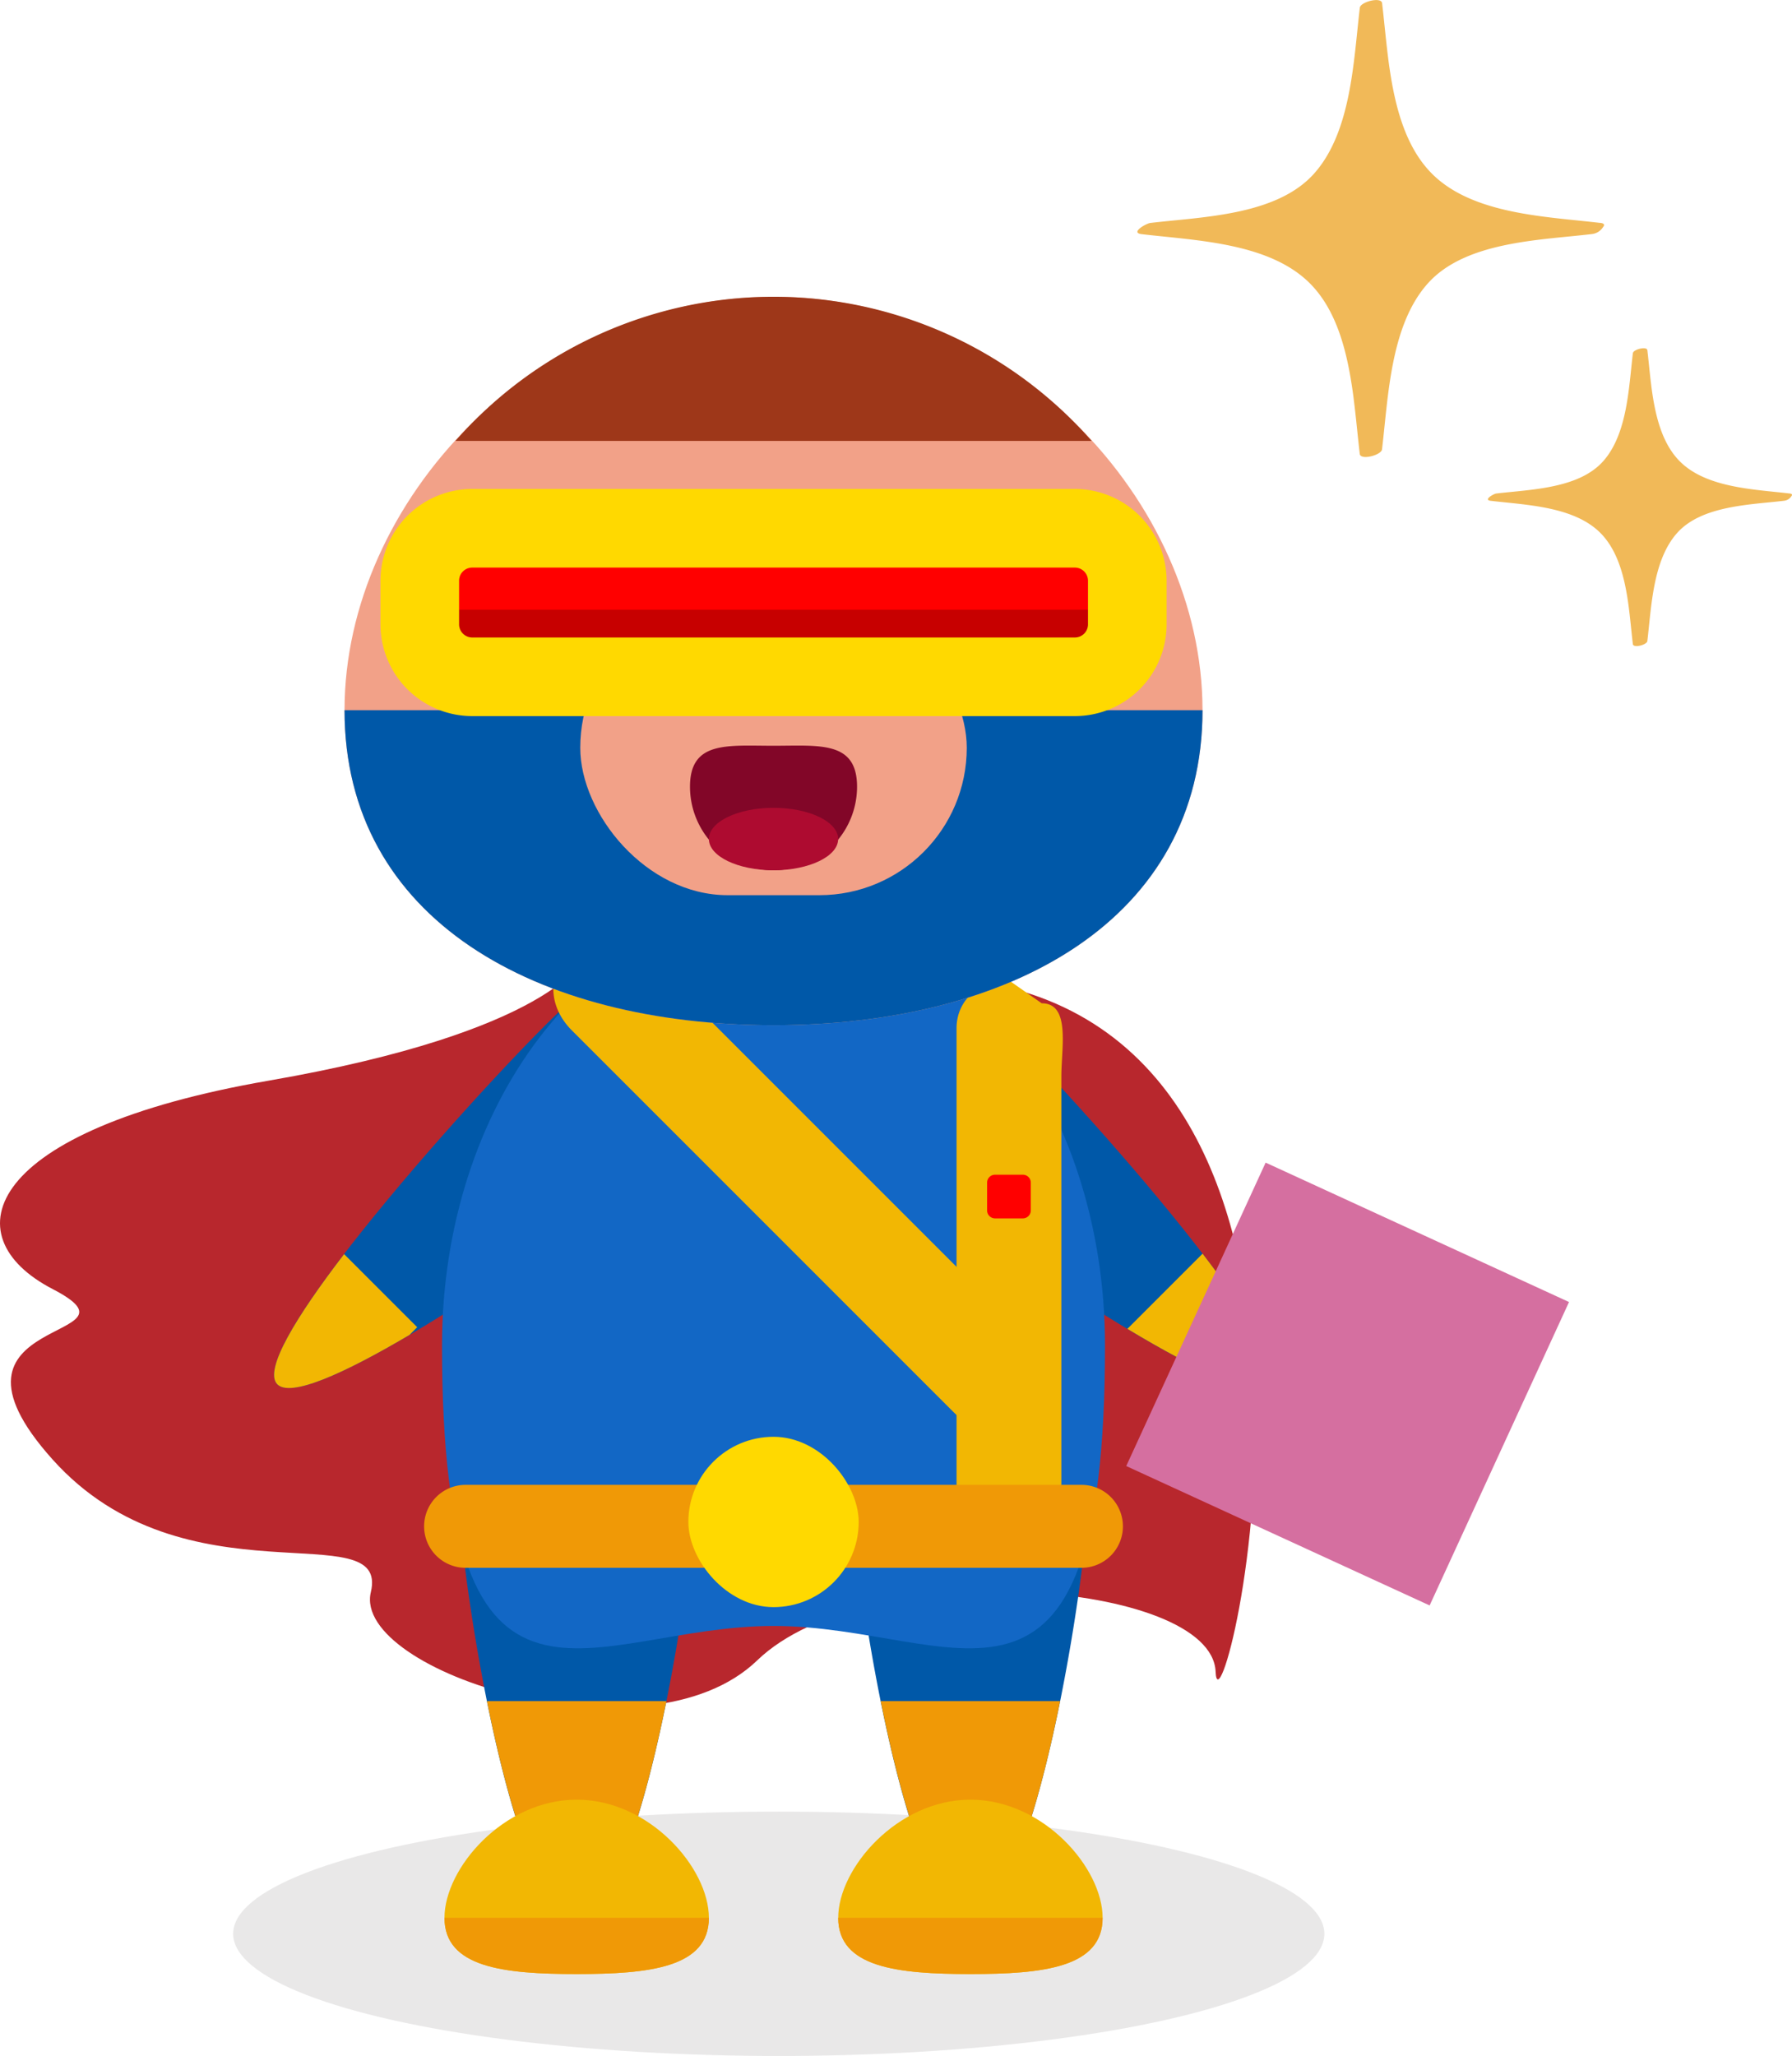 <svg xmlns="http://www.w3.org/2000/svg" width="163.13" height="187.138" viewBox="0 0 163.13 187.138">
    <defs>
        <style>
            .cls-3{fill:#0058a8}.cls-5{fill:#f2b703}.cls-6{fill:#f09906}.cls-7{fill:#f2a188}.cls-9{fill:red}.cls-11{fill:#ffd900}.cls-15{fill:#f1b958}
        </style>
    </defs>
    <g id="グループ_2047" transform="translate(-1561 -7237.762)">
        <ellipse id="楕円形_269" cx="49.668" cy="11.12" fill="#231815" opacity="0.1" rx="49.668" ry="11.12" transform="translate(1582.225 7402.66)"/>
        <path id="パス_2114" fill="#b8272d" d="M1370.654 5871.292s-2.759 6.552-28.623 11.036-28.968 14.139-19.656 18.967-12.07 2.069 0 15.519 30.692 4.828 28.967 12.07 25.174 15.863 35.175 6.208 41.382-7.242 41.727 1.034 16.9-59.314-23.8-63.107-33.79-1.727-33.79-1.727z" transform="translate(243.416 1453.8)"/>
        <g id="グループ_888" transform="translate(1585.951 7264.775)">
            <path id="パス_2115" d="M1406.753 5872.673c3.038 3.415 1.109 10.085-4.305 14.907s-34.528 25.748-37.571 22.34 21.166-29.9 26.58-34.708 12.258-5.952 15.296-2.539z" class="cls-3" transform="translate(-1364.615 -5810.963)"/>
            <path id="パス_2116" d="M1455.312 5872.673c-3.038 3.415-1.109 10.085 4.3 14.907s34.528 25.748 37.571 22.34-21.166-29.9-26.58-34.708-12.254-5.952-15.291-2.539z" class="cls-3" transform="translate(-1406.521 -5810.963)"/>
            <g id="グループ_884">
                <g id="グループ_883">
                    <path id="パス_2117" d="M1485.33 5955.226c0 5.905-4.789 37.755-10.7 37.755s-10.692-31.85-10.692-37.755a10.7 10.7 0 1 1 21.394 0z" class="cls-3" transform="translate(-1411.246 -5845.623)"/>
                    <path id="パス_2118" d="M1417.768 5955.226c0 5.905-4.789 37.755-10.7 37.755s-10.692-31.85-10.692-37.755a10.7 10.7 0 1 1 21.394 0z" class="cls-3" transform="translate(-1379.526 -5845.623)"/>
                    <g id="グループ_882" transform="translate(6.412)">
                        <g id="グループ_881">
                            <path id="パス_2119" fill="#1267c5" d="M1453.785 5903c0 38.258-13.506 25.518-30.177 25.518s-30.177 12.74-30.177-25.518c0-21.875 13.516-39.6 30.177-39.6s30.177 17.728 30.177 39.6z" transform="translate(-1384.557 -5807.533)"/>
                            <path id="パス_2120" d="M1491.262 5921.1a4.771 4.771 0 0 1-4.771 4.771 4.772 4.772 0 0 1-4.771-4.771v-41.345c0-2.637 2.136-4.375 4.771-4.375l2.982 2.088c2.635 0 1.789 4.022 1.789 6.658z" class="cls-5" transform="translate(-1426.007 -5813.159)"/>
                            <path id="パス_2121" d="M1455.74 5905.009c2.218 2.217 2.5 5.525.638 7.385-1.864 1.863-5.171 1.579-7.387-.639l-34.778-34.775c-2.215-2.218-2.168-5.19-.3-7.054l3.862-.354c1.864-1.861 4.652 2.12 6.865 4.338z" class="cls-5" transform="translate(-1393.523 -5810.206)"/>
                            <g id="グループ_877" transform="translate(12.961 127.824)">
                                <path id="パス_2122" d="M1401.134 5999.04c1.668 8.268 4.035 16.567 6.714 18.883h2.907c2.684-2.316 5.055-10.616 6.721-18.883z" class="cls-6" transform="translate(-1401.134 -5999.04)"/>
                                <path id="パス_2123" d="M1468.7 5999.04c1.668 8.268 4.034 16.567 6.714 18.883h2.907c2.686-2.316 5.055-10.616 6.718-18.883z" class="cls-6" transform="translate(-1432.854 -5999.04)"/>
                            </g>
                            <g id="グループ_878" transform="translate(9.099 136.798)">
                                <path id="パス_2124" d="M1417.923 6026.708c0 4.524-5.391 5.118-12.035 5.118s-12.034-.594-12.034-5.118 5.39-10.753 12.034-10.753 12.035 6.227 12.035 10.753z" class="cls-5" transform="translate(-1393.854 -6015.955)"/>
                                <path id="パス_2125" d="M1417.923 6036.224c0 4.524-5.391 5.119-12.035 5.119s-12.034-.594-12.034-5.119" class="cls-6" transform="translate(-1393.854 -6025.471)"/>
                            </g>
                            <g id="グループ_879" transform="translate(44.942 136.798)">
                                <path id="パス_2126" d="M1485.485 6026.708c0 4.524-5.391 5.118-12.035 5.118s-12.034-.594-12.034-5.118 5.39-10.753 12.034-10.753 12.035 6.227 12.035 10.753z" class="cls-5" transform="translate(-1461.416 -6015.955)"/>
                                <path id="パス_2127" d="M1485.485 6036.224c0 4.524-5.391 5.119-12.035 5.119s-12.034-.594-12.034-5.119" class="cls-6" transform="translate(-1461.416 -6025.471)"/>
                            </g>
                            <g id="グループ_880">
                                <path id="パス_2128" d="M1454.807 5795.726c0 19.081-17.486 28.672-39.048 28.672s-39.057-9.591-39.057-28.672 17.49-37.631 39.057-37.631 39.048 18.545 39.048 37.631z" class="cls-7" transform="translate(-1376.702 -5758.094)"/>
                                <path id="パス_2129" d="M1454.807 5829.029c0 19.081-17.486 28.672-39.048 28.672s-39.057-9.592-39.057-28.672" class="cls-3" transform="translate(-1376.702 -5791.397)"/>
                            </g>
                        </g>
                    </g>
                    <path id="パス_2130" d="M1370.99 5922.353c-4.349 5.67-7.292 10.488-6.113 11.815 1.157 1.3 6.1-.936 12.067-4.463l.7-.7z" class="cls-5" transform="translate(-1364.616 -5835.212)"/>
                    <path id="パス_2131" d="M1511.035 5929.118c6.378 3.839 11.774 6.379 12.99 5.013 1.183-1.333-1.78-6.17-6.145-11.857z" class="cls-5" transform="translate(-1433.358 -5835.175)"/>
                </g>
                <rect id="長方形_1269" width="35.185" height="26.836" class="cls-7" rx="13.418" transform="translate(27.871 27.633)"/>
            </g>
            <path id="パス_2132" fill="#9e3719" d="M1395.733 5771.217h57.917a38.514 38.514 0 0 0-57.917 0z" transform="translate(-1379.225 -5758.094)"/>
            <g id="グループ_886" transform="translate(9.683 17.495)">
                <g id="グループ_885">
                    <rect id="長方形_1270" width="64.407" height="13.518" class="cls-9" rx="6.759" transform="translate(3.578 3.578)"/>
                    <path id="パス_2133" fill="#c70000" d="M1389.612 5811.789v1.335a4.772 4.772 0 0 0 4.771 4.771h54.865a4.774 4.774 0 0 0 4.771-4.771v-1.335z" transform="translate(-1386.034 -5800.798)"/>
                    <path id="パス_2134" d="M1446.082 5811.746h-54.865a8.359 8.359 0 0 1-8.349-8.349v-3.977a8.358 8.358 0 0 1 8.349-8.349h54.865a8.358 8.358 0 0 1 8.349 8.349v3.977a8.359 8.359 0 0 1-8.349 8.349zm-54.865-13.518a1.194 1.194 0 0 0-1.193 1.193v3.977a1.2 1.2 0 0 0 1.193 1.192h54.865a1.194 1.194 0 0 0 1.193-1.192v-3.977a1.194 1.194 0 0 0-1.193-1.193z" class="cls-11" transform="translate(-1382.867 -5791.072)"/>
                </g>
            </g>
            <path id="パス_2135" d="M1453.971 5965.718a3.773 3.773 0 0 1-3.776 3.773h-56.059a3.775 3.775 0 0 1-3.778-3.773 3.776 3.776 0 0 1 3.778-3.779h56.059a3.775 3.775 0 0 1 3.776 3.779z" class="cls-6" transform="translate(-1376.701 -5853.797)"/>
            <g id="グループ_887" transform="translate(37.861 40.853)">
                <path id="パス_2136" fill="#820628" d="M1451.189 5838.845a7.6 7.6 0 1 1-15.207 0c0-4.2 3.406-3.728 7.6-3.728s7.607-.47 7.607 3.728z" transform="translate(-1435.982 -5835.102)"/>
                <ellipse id="楕円形_270" cx="5.884" cy="2.842" fill="#ae0b30" rx="5.884" ry="2.842" transform="translate(1.719 5.663)"/>
            </g>
            <rect id="長方形_1271" width="15.505" height="15.505" class="cls-11" rx="7.753" transform="translate(37.712 103.767)"/>
            <path id="パス_2137" d="M1490.942 5911.978a.726.726 0 0 1-.725.725h-2.532a.722.722 0 0 1-.722-.725v-2.53a.72.72 0 0 1 .722-.72h2.532a.723.723 0 0 1 .725.72z" class="cls-9" transform="translate(-1422.056 -5828.815)"/>
        </g>
        <path id="長方形_1272" fill="#d56fa0" d="M0 0H30.394V30.394H0z" transform="rotate(24.676 -15948.761 7503.486)"/>
        <path id="パス_2138" d="M1600.35 5780.141h-.029c-3.2-.38-7.612-.5-10.017-2.984-1.493-1.545-2.1-3.836-2.441-6.117-.033-.224-.064-.447-.092-.669v-.012c-.117-.91-.2-1.806-.291-2.64q-.034-.313-.069-.612c-.047-.395-1.279-.077-1.32.27-.372 3.115-.493 7.339-2.7 9.828-2.233 2.516-6.664 2.576-9.733 2.942-.242.029-1.212.581-.512.664 3.2.383 7.637.491 10.05 2.987 1.493 1.544 2.1 3.836 2.441 6.117q.049.336.092.669v.012c.117.911.2 1.807.291 2.64q.034.312.069.612c.047.4 1.279.077 1.32-.27.372-3.114.493-7.338 2.7-9.827 2.233-2.516 6.664-2.576 9.733-2.943a.9.9 0 0 0 .685-.426c.093-.114.073-.211-.177-.241z" class="cls-15" transform="translate(123.553 1502.536)"/>
        <path id="パス_2139" d="M1554.886 5727.461H1554.836c-4.913-.582-11.68-.761-15.369-4.577-2.291-2.37-3.225-5.886-3.745-9.386q-.076-.514-.142-1.027v-.019c-.179-1.4-.308-2.772-.446-4.051q-.052-.479-.106-.939c-.073-.605-1.962-.118-2.026.414-.57 4.779-.756 11.261-4.146 15.08-3.426 3.86-10.224 3.952-14.933 4.515-.371.045-1.859.89-.786 1.018 4.916.587 11.718.753 15.42 4.583 2.291 2.37 3.224 5.886 3.745 9.385q.077.514.142 1.027v.02c.179 1.4.308 2.772.446 4.05.034.319.069.633.106.939.072.606 1.962.118 2.025-.414.571-4.778.757-11.26 4.146-15.079 3.426-3.86 10.225-3.952 14.934-4.516a1.388 1.388 0 0 0 1.052-.653c.147-.176.12-.324-.267-.37z" class="cls-15" transform="translate(151.787 1530.586)"/>
    </g>
</svg>
